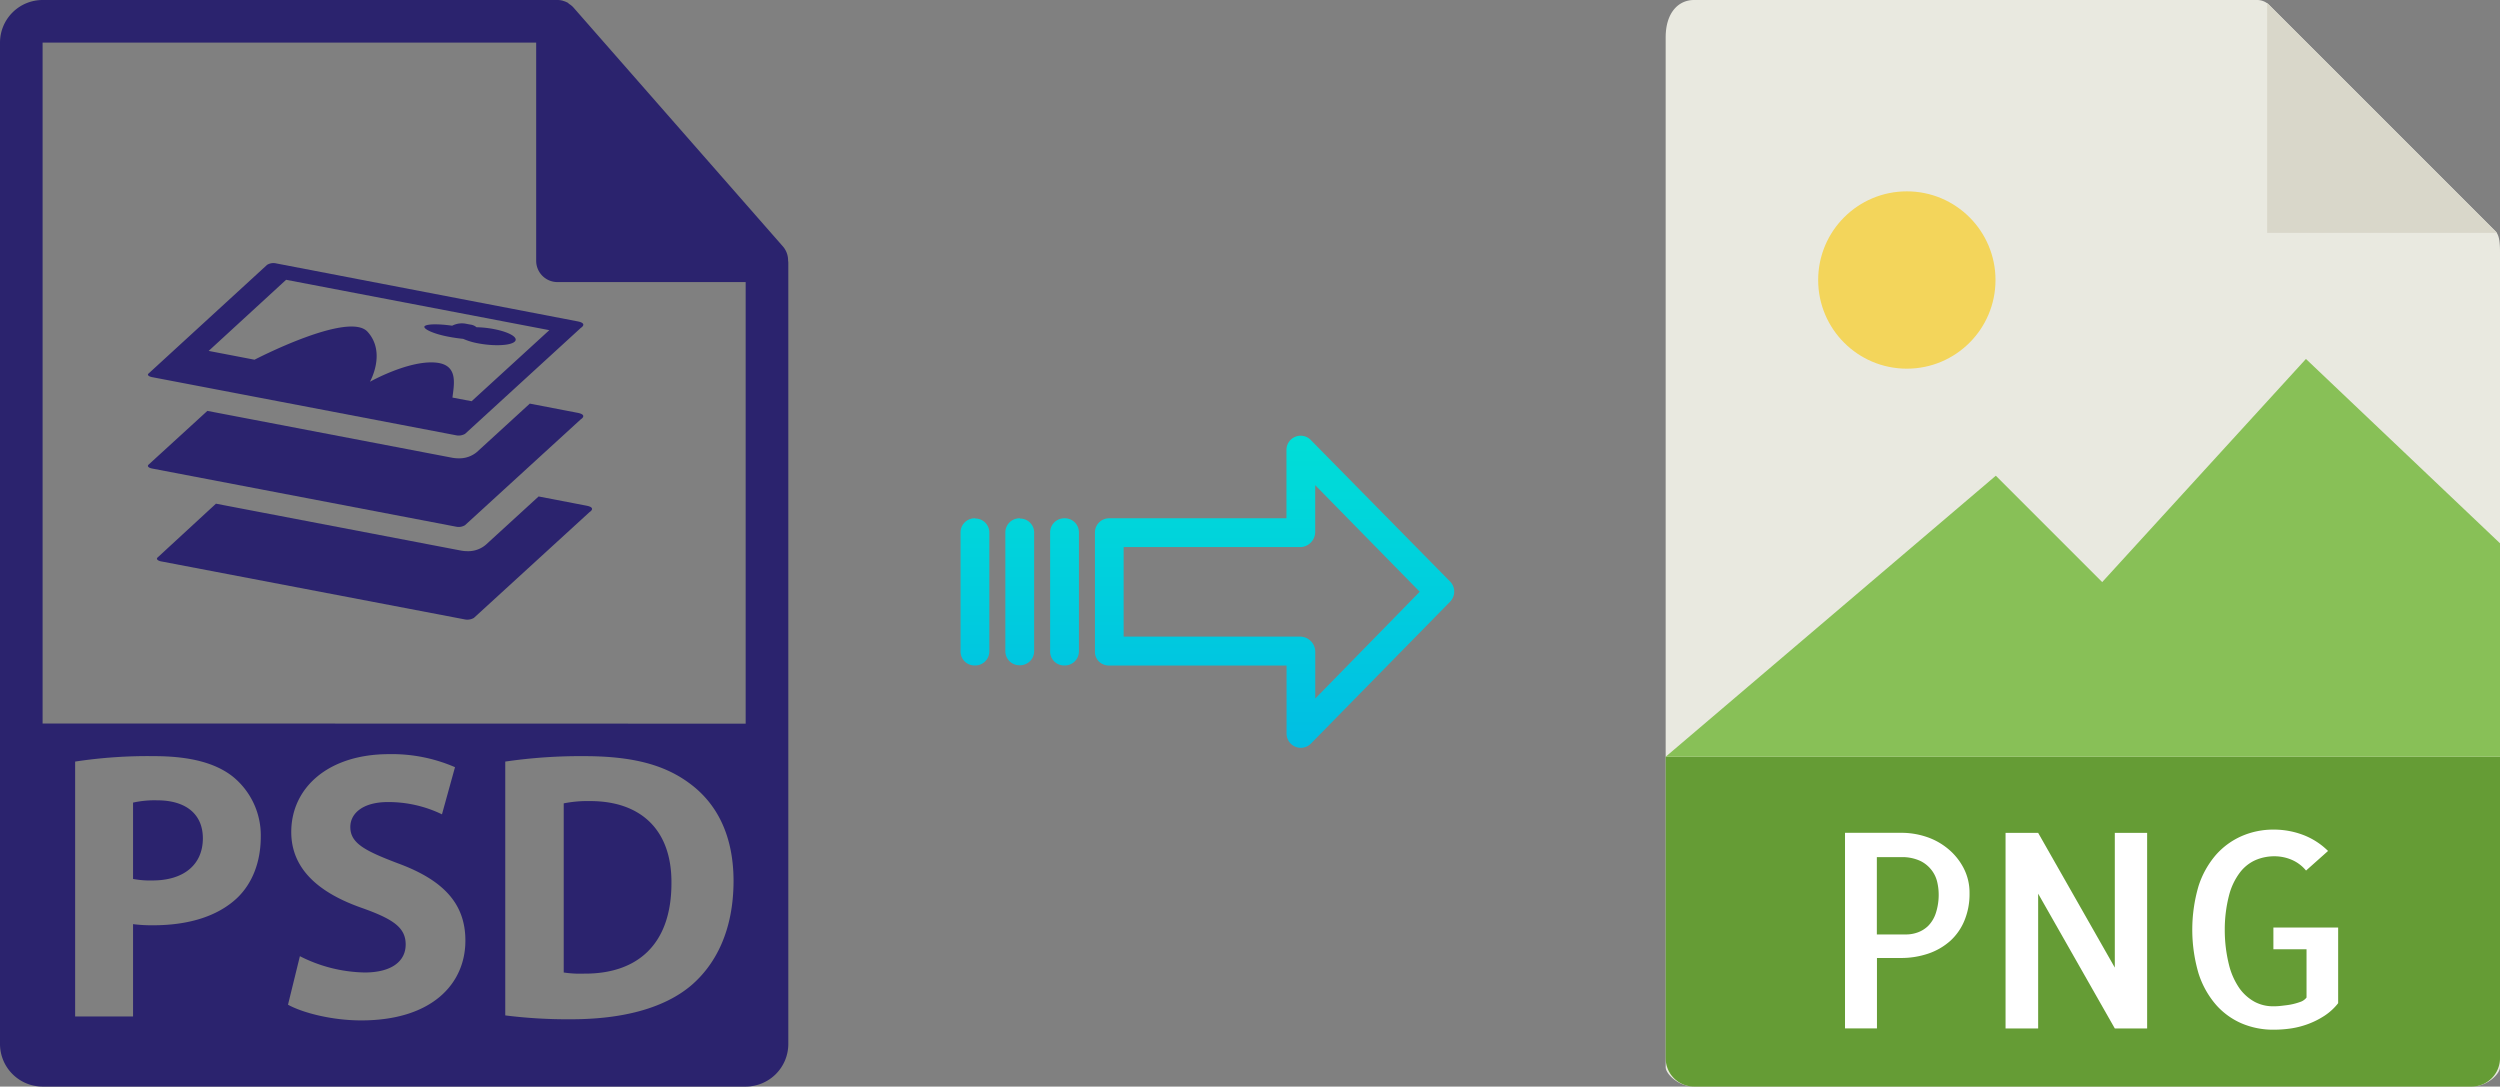 <svg xmlns="http://www.w3.org/2000/svg" xmlns:xlink="http://www.w3.org/1999/xlink" viewBox="0 0 460.16 200"><rect x="0" y="0" width="460.16" height="200" fill="#808080" stroke="none"/><defs><style>.cls-1{fill:#e9e9e0;}.cls-2{fill:#659c35;}.cls-3{fill:#d9d7ca;}.cls-4{fill:#fff;}.cls-5{fill:#f3d55b;}.cls-6{fill:#88c057;}.cls-7{fill:#2b236e;}.cls-8{fill:url(#linear-gradient);}.cls-9{fill:url(#linear-gradient-2);}.cls-10{fill:url(#linear-gradient-3);}.cls-11{fill:url(#linear-gradient-4);}</style><linearGradient id="linear-gradient" x1="234.58" y1="136.51" x2="234.58" y2="17.31" gradientTransform="matrix(1, 0, 0, -1, 0, 186.59)" gradientUnits="userSpaceOnUse"><stop offset="0" stop-color="#00efd1"/><stop offset="1" stop-color="#00acea"/></linearGradient><linearGradient id="linear-gradient-2" x1="195.93" y1="136.51" x2="195.93" y2="17.31" xlink:href="#linear-gradient"/><linearGradient id="linear-gradient-3" x1="187.69" y1="136.51" x2="187.69" y2="17.31" xlink:href="#linear-gradient"/><linearGradient id="linear-gradient-4" x1="179.44" y1="136.51" x2="179.44" y2="17.31" xlink:href="#linear-gradient"/></defs><title>psd to png</title><g id="Layer_2" data-name="Layer 2"><g id="Layer_5_Image" data-name="Layer 5 Image"><path class="cls-1" d="M415.46,0H311.81c-2.88,0-5.22,2.34-5.22,6.88V196.43c0,1.23,2.34,3.57,5.22,3.57H454.93c2.89,0,5.23-2.34,5.23-3.57V46.35c0-2.49-.33-3.29-.92-3.88L417.68.92A3.14,3.14,0,0,0,415.46,0Z"/><path class="cls-2" d="M454.93,200H311.81a5.23,5.23,0,0,1-5.22-5.23V139.29H460.16v55.48A5.23,5.23,0,0,1,454.93,200Z"/><polygon class="cls-3" points="417.3 0.54 417.3 42.86 459.62 42.86 417.3 0.54"/><path class="cls-4" d="M345.46,189.29H339.6v-36H350a14.52,14.52,0,0,1,4.54.73,12.25,12.25,0,0,1,4,2.2,11.39,11.39,0,0,1,2.88,3.54,9.8,9.8,0,0,1,1.1,4.66,12.71,12.71,0,0,1-.93,5,10.41,10.41,0,0,1-2.59,3.74,11.8,11.8,0,0,1-4,2.34,15.5,15.5,0,0,1-5.18.83h-4.34v13Zm0-31.55V172h5.37a6.33,6.33,0,0,0,2.13-.37,5.39,5.39,0,0,0,1.93-1.19,6,6,0,0,0,1.41-2.32,10.89,10.89,0,0,0,.54-3.69,10.08,10.08,0,0,0-.25-2,5.66,5.66,0,0,0-1-2.2,5.84,5.84,0,0,0-2.12-1.76,7.93,7.93,0,0,0-3.62-.7h-4.39Z"/><path class="cls-4" d="M395.21,153.3v36h-5.95l-14.11-24.81v24.81h-6v-36h6l14.11,24.8V153.3Z"/><path class="cls-4" d="M430.37,170.73v13.92a10.49,10.49,0,0,1-2.51,2.31,15.25,15.25,0,0,1-2.93,1.49,15.86,15.86,0,0,1-3.18.84,22.28,22.28,0,0,1-3.24.24,14.77,14.77,0,0,1-5.93-1.17,13.28,13.28,0,0,1-4.74-3.47,16.44,16.44,0,0,1-3.18-5.76,28.61,28.61,0,0,1,0-16,16.43,16.43,0,0,1,3.18-5.74,13.56,13.56,0,0,1,4.76-3.49,14.52,14.52,0,0,1,5.91-1.2,15.18,15.18,0,0,1,5.47,1,13.23,13.23,0,0,1,4.53,2.93l-4.05,3.61a7,7,0,0,0-2.68-2,8.1,8.1,0,0,0-3.13-.63,8.76,8.76,0,0,0-3.44.68,7.35,7.35,0,0,0-2.93,2.32,11.86,11.86,0,0,0-2,4.22,25.11,25.11,0,0,0-.78,6.35,26.4,26.4,0,0,0,.76,6.34,13.08,13.08,0,0,0,1.95,4.4A8.42,8.42,0,0,0,415,184.4a7.18,7.18,0,0,0,3.35.82c.36,0,.84,0,1.44-.07s1.2-.13,1.81-.24a11.88,11.88,0,0,0,1.73-.47,2.43,2.43,0,0,0,1.22-.83v-8.88h-6.1v-4h11.91Z"/><circle class="cls-5" cx="350.98" cy="51.54" r="16.32"/><polygon class="cls-6" points="306.59 139.29 345.87 139.29 460.16 139.29 460.16 100 424.44 66.07 386.94 107.14 367.36 87.56 306.59 139.29"/></g><g id="Layer_2-2" data-name="Layer 2"><path class="cls-7" d="M108.63,147.45a22.42,22.42,0,0,0-4.87.42V179a20,20,0,0,0,3.74.21c9.74.07,16.09-5.29,16.09-16.66C123.66,152.67,117.87,147.45,108.63,147.45Z"/><path class="cls-7" d="M145.06,47.93a3.9,3.9,0,0,0-.93-2.54l-38.57-44,0,0a3.46,3.46,0,0,0-.78-.65L104.5.5a4.41,4.41,0,0,0-.78-.32l-.21-.07a3.82,3.82,0,0,0-.9-.11H7.84A7.85,7.85,0,0,0,0,7.84V192.16A7.85,7.85,0,0,0,7.84,200H137.25a7.85,7.85,0,0,0,7.85-7.84V48.36C145.1,48.22,145.07,48.07,145.06,47.93ZM43.62,165.31c-3.68,3.45-9.11,5-15.46,5a27.24,27.24,0,0,1-3.67-.21v17H13.83V140.18a88.51,88.51,0,0,1,14.54-1c6.63,0,11.36,1.27,14.54,3.81A13.92,13.92,0,0,1,48,154C48,158.67,46.44,162.63,43.62,165.31Zm22.87,22.51c-5.44,0-10.8-1.41-13.48-2.89L55.2,176a27.28,27.28,0,0,0,11.92,3c4.94,0,7.55-2.05,7.55-5.15s-2.25-4.66-8-6.71c-7.9-2.75-13.06-7.13-13.06-14,0-8.12,6.78-14.33,18-14.33a29.16,29.16,0,0,1,12.14,2.4l-2.4,8.68a22.58,22.58,0,0,0-9.95-2.26c-4.66,0-6.92,2.12-6.92,4.59,0,3,2.69,4.38,8.82,6.71,8.4,3.1,12.36,7.47,12.36,14.18C85.68,181.05,79.55,187.82,66.49,187.82Zm60.63-6.35c-5,4.16-12.63,6.14-22,6.14A91.65,91.65,0,0,1,93,186.9V140.18a95.32,95.32,0,0,1,14.54-1c9,0,14.89,1.63,19.48,5.08,4.94,3.67,8,9.53,8,17.93C135,171.31,131.71,177.59,127.12,181.47ZM7.84,133.17V7.84H98.69V48a3.92,3.92,0,0,0,3.92,3.92h34.64v81.28Z"/><path class="cls-7" d="M28.93,147.31a18.42,18.42,0,0,0-4.44.42v14.05a16.61,16.61,0,0,0,3.6.28c5.71,0,9.25-2.89,9.25-7.76C37.34,149.92,34.3,147.31,28.93,147.31Z"/><path class="cls-7" d="M28,69.42l55.9,10.69a2.37,2.37,0,0,0,1.71-.26l21.29-19.49s1.38-.83-.59-1.21L50.87,48.49a2.25,2.25,0,0,0-1.71.26l-21.81,20C27.05,69,27.34,69.29,28,69.42ZM52.66,51.5l48.45,9.27L86.81,73.85l-3.53-.67c.31-2.58,1.11-6.12-3.19-6.45-5-.39-12,3.54-12,3.54s3.06-5.36-.44-9.21-20.8,5.15-20.8,5.15l-8.44-1.62Z"/><path class="cls-7" d="M82.68,62c.89.17,1.76.29,2.57.37a12.4,12.4,0,0,0,2.78.83c2.91.55,5.91.42,6.7-.31s-.92-1.76-3.83-2.32a19.37,19.37,0,0,0-3.2-.34,2.05,2.05,0,0,0-1.08-.48l-.76-.14a3.91,3.91,0,0,0-2.63.34c-2.47-.35-4.61-.34-5.06.08S79.64,61.45,82.68,62Z"/><path class="cls-7" d="M85.59,96.67l21.3-19.48s1.38-.83-.59-1.21l-8.78-1.69L87.78,83.2a5,5,0,0,1-3.36,1.16,6.38,6.38,0,0,1-1.15-.1l-45.1-8.63-10.83,9.9c-.29.27,0,.59.66.71L83.88,96.93A2.27,2.27,0,0,0,85.59,96.67Z"/><path class="cls-7" d="M107.92,93.07l-8.78-1.69-9.74,8.91A5,5,0,0,1,86,101.45a6.4,6.4,0,0,1-1.15-.11l-45.1-8.63L29,102.62c-.29.26,0,.58.65.71L85.5,114a2.4,2.4,0,0,0,1.72-.26L108.5,94.27S109.89,93.44,107.92,93.07Z"/></g><g id="Layer_3" data-name="Layer 3"><path class="cls-8" d="M241.28,81a2.61,2.61,0,0,0-4.49,1.85V95.4h-32.6A2.6,2.6,0,0,0,201.54,98v0l0,22a2.47,2.47,0,0,0,.78,1.8,2.58,2.58,0,0,0,1.87.7h32.62V135a2.62,2.62,0,0,0,4.5,1.85l25.6-26.1a2.65,2.65,0,0,0,0-3.71Zm.81,47.58v-8.63a2.8,2.8,0,0,0-2.7-2.77H206.82V100.7h32.56a2.8,2.8,0,0,0,2.7-2.77V89.3l19.24,19.62Z"/><path class="cls-9" d="M195.94,95.4h0A2.6,2.6,0,0,0,193.29,98v21.93a2.57,2.57,0,0,0,2.58,2.56h.07a2.6,2.6,0,0,0,2.65-2.55V98A2.58,2.58,0,0,0,196,95.4Z"/><path class="cls-10" d="M187.7,95.4h0A2.6,2.6,0,0,0,185.05,98v0l0,21.89a2.58,2.58,0,0,0,2.59,2.56h.06a2.6,2.6,0,0,0,2.65-2.55v0l0-21.89a2.58,2.58,0,0,0-2.59-2.56Z"/><path class="cls-11" d="M179.45,95.4h0A2.6,2.6,0,0,0,176.8,98v21.93a2.57,2.57,0,0,0,2.58,2.56h.07a2.6,2.6,0,0,0,2.65-2.55V98a2.58,2.58,0,0,0-2.58-2.56Z"/></g></g></svg>